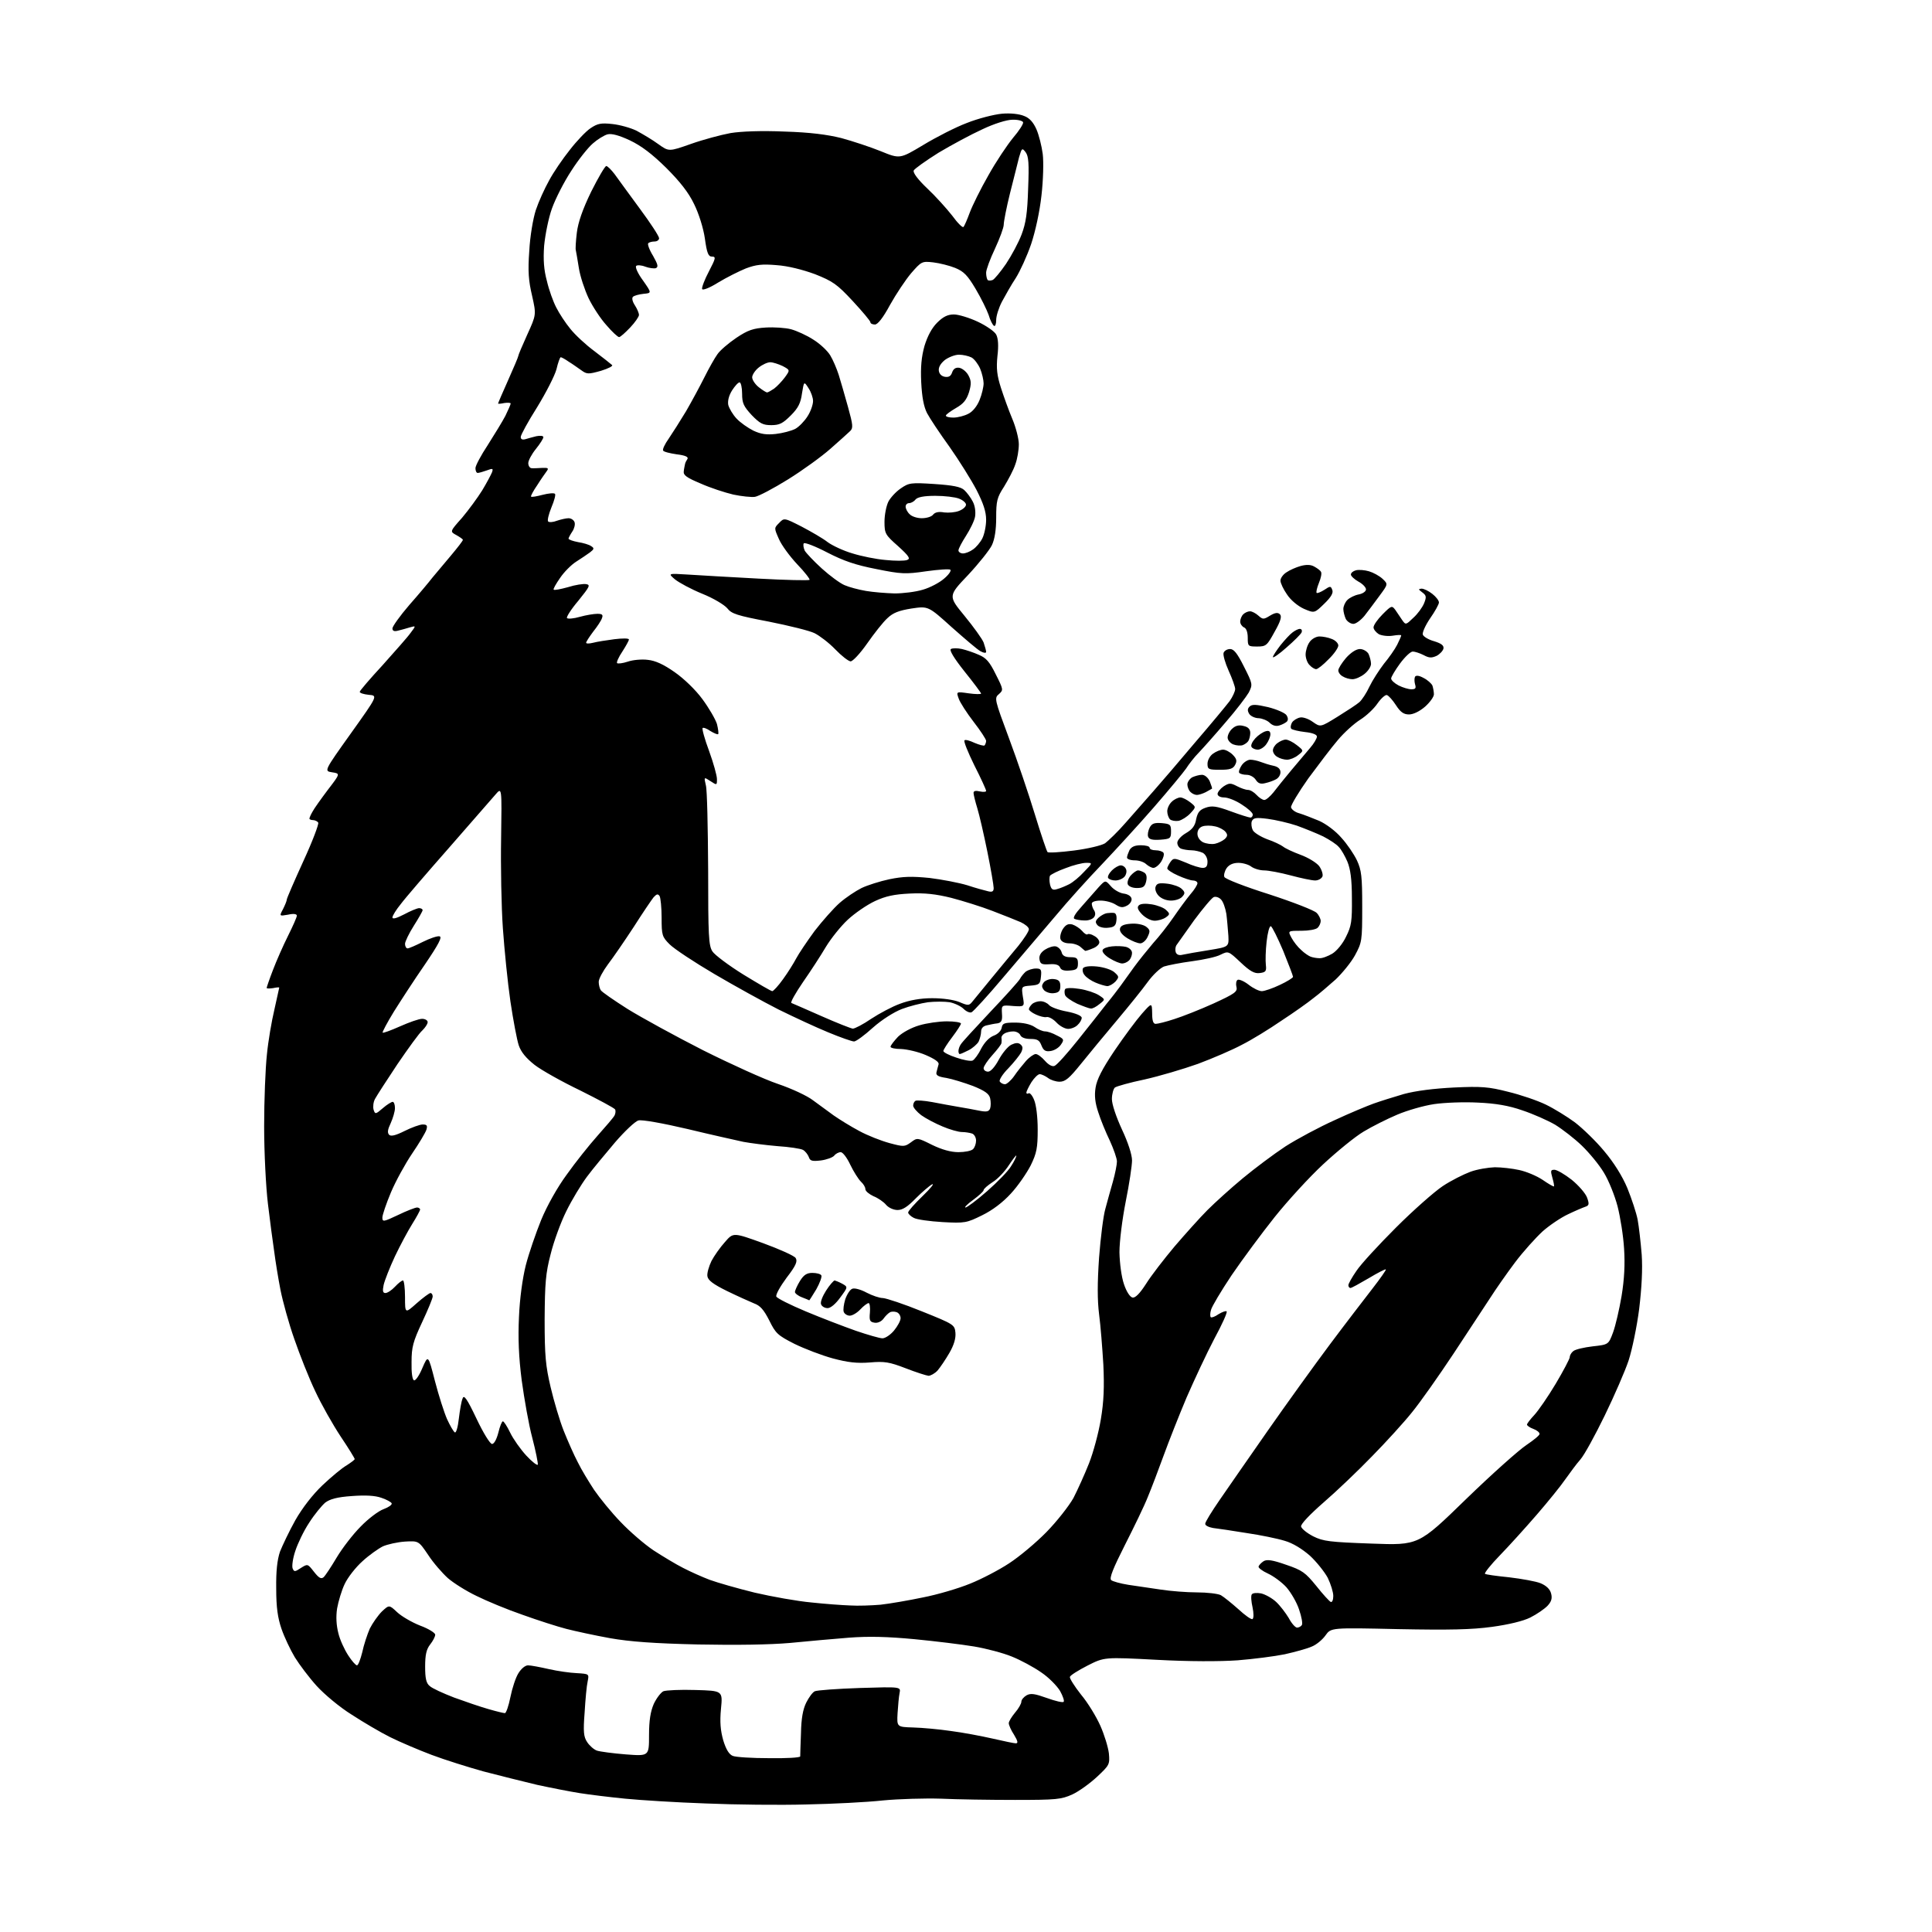 <?xml version="1.0" encoding="UTF-8" standalone="no"?>
<svg 
  version="1.1" 
  xmlns="http://www.w3.org/2000/svg" 
  xmlns:xlink="http://www.w3.org/1999/xlink" 
  xmlns:svg="http://www.w3.org/2000/svg"
  xmlns:rdf="http://www.w3.org/1999/02/22-rdf-syntax-ns#"
  xmlns:cc="http://creativecommons.org/ns#"
  xmlns:dc="http://purl.org/dc/elements/1.1/"
  viewBox="0 0 768 768"
  width="768"
  height="768"
>
<style>svg {background-color: white; }</style>"
<path stroke="none" fill="black" fill-rule="evenodd" d="M320.5,717.3C310.1,717.6 292.1,717.4 280.5,716.9C268.9,716.5 254.6,715.6 248.5,715.0C242.4,714.4 234.3,713.4 230.5,712.8C226.7,712.2 219.0,710.7 213.5,709.5C208.0,708.2 198.5,705.8 192.3,704.2C186.2,702.5 176.9,699.6 171.6,697.6C166.3,695.6 158.8,692.4 155.0,690.5C151.2,688.6 144.4,684.6 139.8,681.6C135.1,678.7 128.9,673.5 125.9,670.2C122.9,666.9 119.0,661.7 117.2,658.8C115.4,655.8 113.0,650.7 111.9,647.5C110.4,643.1 109.8,639.0 109.8,631.5C109.7,624.5 110.2,620.1 111.3,616.8C112.3,614.3 115.0,608.6 117.4,604.3C120.2,599.4 124.3,594.1 128.2,590.4C131.7,587.1 136.0,583.5 137.8,582.5C139.5,581.4 141.0,580.3 141.0,580.0C141.0,579.7 138.5,575.6 135.4,571.0C132.3,566.3 127.7,558.2 125.3,553.0C122.8,547.8 119.1,538.4 117.0,532.3C114.8,526.1 112.4,517.3 111.5,512.8C110.6,508.2 109.5,501.4 109.0,497.5C108.4,493.6 107.3,485.1 106.5,478.5C105.7,471.8 105.0,458.2 105.0,447.7C105.0,437.4 105.5,424.6 106.1,419.2C106.6,413.9 108.0,405.8 109.1,401.2C110.1,396.6 111.0,392.7 111.0,392.6C111.0,392.4 109.9,392.5 108.5,392.8C107.1,393.0 106.0,393.0 106.0,392.7C106.0,392.5 107.1,389.2 108.5,385.6C109.9,381.9 112.6,375.8 114.5,372.0C116.4,368.2 118.0,364.6 118.0,364.0C118.0,363.3 116.7,363.1 114.5,363.6C111.0,364.2 111.0,364.2 112.5,361.4C113.3,359.8 114.0,358.1 114.0,357.6C114.0,357.1 117.0,350.2 120.6,342.3C124.2,334.5 126.8,327.6 126.5,327.0C126.2,326.5 125.2,326.0 124.4,326.0C123.6,326.0 123.0,325.7 123.0,325.4C123.0,325.1 123.5,323.9 124.2,322.7C124.8,321.5 127.6,317.6 130.3,314.0C135.3,307.5 135.3,307.5 132.0,307.0C128.8,306.5 128.8,306.5 139.5,291.5C150.2,276.5 150.2,276.5 146.6,276.2C144.6,276.0 143.0,275.5 143.0,275.0C143.0,274.6 147.1,269.8 152.1,264.4C157.0,258.9 162.1,253.2 163.2,251.6C165.4,248.7 165.4,248.7 162.9,249.4C161.6,249.8 159.5,250.4 158.2,250.7C156.7,251.1 156.0,250.8 156.0,249.8C156.0,249.0 159.0,244.8 162.7,240.5C166.5,236.2 170.6,231.3 171.9,229.6C173.3,227.9 176.6,224.0 179.2,220.9C181.8,217.8 184.0,215.0 184.0,214.6C184.0,214.3 182.8,213.5 181.4,212.7C178.8,211.3 178.8,211.3 183.7,205.8C186.3,202.7 189.9,197.8 191.7,194.9C193.5,191.9 195.2,188.7 195.6,187.7C196.1,186.2 195.9,186.1 193.5,187.0C192.1,187.5 190.4,188.0 189.9,188.0C189.4,188.0 189.0,187.2 189.0,186.1C189.0,185.1 191.2,181.0 193.9,176.9C196.5,172.8 199.7,167.6 200.9,165.3C202.0,163.0 203.0,160.8 203.0,160.4C203.0,160.1 201.9,160.0 200.5,160.2C199.1,160.5 198.0,160.6 198.0,160.4C198.0,160.2 199.8,156.0 202.0,151.1C204.2,146.2 206.0,141.9 206.0,141.6C206.0,141.2 207.6,137.4 209.6,133.0C213.2,125.1 213.2,125.1 211.5,117.5C210.1,111.6 209.8,107.8 210.4,99.7C210.7,93.9 211.9,86.9 213.0,83.5C214.1,80.2 216.5,74.9 218.3,71.7C220.0,68.5 223.7,63.1 226.5,59.6C229.2,56.1 232.9,52.2 234.7,51.0C237.5,49.1 238.9,48.8 243.4,49.3C246.3,49.6 250.7,50.8 253.1,52.0C255.5,53.3 259.4,55.6 261.7,57.3C265.9,60.3 265.9,60.3 274.7,57.2C279.5,55.5 286.6,53.6 290.4,52.9C294.7,52.2 302.8,51.9 311.9,52.3C322.0,52.6 328.9,53.5 334.5,54.9C338.9,56.1 345.9,58.4 350.1,60.1C357.7,63.2 357.7,63.2 366.9,57.7C372.0,54.6 379.8,50.6 384.3,48.9C388.8,47.1 395.1,45.5 398.3,45.2C401.7,44.9 405.2,45.3 407.1,46.1C409.3,46.9 410.8,48.7 412.0,51.4C413.0,53.7 414.1,58.1 414.5,61.2C414.9,64.3 414.7,71.7 414.0,77.7C413.3,84.1 411.6,91.9 409.9,97.0C408.3,101.7 405.5,107.8 403.8,110.5C402.0,113.2 399.6,117.5 398.3,119.9C397.0,122.4 396.0,125.6 396.0,127.2C396.0,128.8 395.6,129.9 395.1,129.5C394.6,129.2 393.6,127.3 393.0,125.2C392.3,123.2 390.0,118.5 387.8,114.8C384.6,109.4 383.1,107.9 379.7,106.5C377.5,105.6 373.5,104.6 371.0,104.3C366.5,103.8 366.3,103.9 362.2,108.6C360.0,111.2 356.2,116.9 353.8,121.2C351.0,126.4 348.9,129.0 347.8,129.0C346.8,129.0 346.0,128.6 346.0,128.1C346.0,127.6 342.8,123.8 339.0,119.7C332.7,112.9 331.0,111.8 324.0,109.0C319.1,107.2 313.2,105.7 308.7,105.4C302.9,104.9 300.5,105.2 296.5,106.7C293.8,107.8 288.8,110.3 285.5,112.3C282.0,114.5 279.3,115.5 279.1,114.9C278.9,114.3 280.1,111.1 281.8,107.9C284.5,102.7 284.7,102.0 283.0,102.0C281.6,102.0 281.0,100.7 280.2,94.8C279.6,90.7 277.8,84.9 275.9,81.1C273.7,76.5 270.3,72.2 264.8,66.7C259.2,61.2 255.0,58.0 250.4,55.8C246.1,53.8 243.2,53.0 241.5,53.4C240.1,53.8 237.5,55.4 235.7,57.0C233.8,58.6 229.9,63.5 227.1,67.9C224.2,72.3 220.8,79.0 219.4,82.9C218.0,86.8 216.7,93.5 216.3,97.7C215.9,103.3 216.2,107.3 217.4,111.7C218.2,115.2 219.9,119.9 221.1,122.2C222.3,124.6 224.8,128.4 226.7,130.7C228.6,133.1 232.9,137.1 236.3,139.6C239.7,142.2 242.9,144.7 243.3,145.1C243.8,145.5 241.8,146.5 238.9,147.4C233.9,148.8 233.3,148.8 231.1,147.2C229.8,146.3 227.6,144.7 226.1,143.8C224.7,142.8 223.2,142.0 222.9,142.0C222.6,142.0 221.8,144.2 221.2,146.8C220.5,149.4 217.0,156.2 213.5,161.9C209.9,167.6 207.0,172.9 207.0,173.7C207.0,174.6 207.6,174.9 208.8,174.6C209.7,174.3 211.7,173.8 213.2,173.4C214.8,173.1 216.0,173.2 216.0,173.8C216.0,174.3 214.7,176.4 213.0,178.5C211.3,180.6 210.0,183.1 210.0,184.1C210.0,185.2 210.6,186.0 211.2,186.1C211.9,186.2 213.8,186.1 215.5,186.0C217.8,185.9 218.2,186.1 217.4,187.2C216.9,187.9 215.1,190.4 213.6,192.8C212.0,195.1 210.9,197.2 211.1,197.4C211.3,197.7 213.4,197.3 215.7,196.7C218.0,196.1 220.2,195.9 220.6,196.3C221.0,196.6 220.3,199.1 219.2,201.7C218.1,204.4 217.5,206.9 217.9,207.3C218.3,207.7 219.9,207.6 221.4,207.0C222.9,206.5 225.0,206.0 226.0,206.0C227.0,206.0 228.1,206.7 228.4,207.6C228.7,208.5 228.3,210.1 227.5,211.3C226.7,212.5 226.0,213.8 226.0,214.1C226.0,214.5 227.7,215.1 229.8,215.5C231.8,215.8 234.2,216.5 235.0,217.1C236.3,217.9 236.2,218.3 234.5,219.6C233.4,220.4 230.9,222.1 229.0,223.3C227.1,224.5 224.2,227.4 222.6,229.8C221.0,232.1 219.8,234.2 220.1,234.4C220.4,234.7 222.9,234.2 225.8,233.4C228.6,232.5 231.9,232.0 233.0,232.2C234.8,232.5 234.4,233.2 229.9,238.8C227.0,242.2 225.0,245.4 225.4,245.7C225.8,246.1 228.1,245.9 230.5,245.2C233.0,244.5 236.1,244.0 237.5,244.0C239.4,244.0 239.8,244.4 239.3,245.7C239.0,246.7 237.4,249.1 235.8,251.1C234.3,253.1 233.0,255.1 233.0,255.5C233.0,255.9 234.2,255.9 235.8,255.5C237.3,255.1 241.1,254.5 244.2,254.1C247.4,253.7 250.0,253.7 250.0,254.2C250.0,254.7 248.8,256.8 247.4,259.0C245.9,261.2 245.0,263.3 245.3,263.6C245.6,263.9 247.5,263.7 249.6,263.0C251.6,262.3 255.2,262.0 257.5,262.3C260.5,262.6 263.8,264.1 268.2,267.2C271.8,269.7 276.5,274.2 279.2,277.9C281.8,281.4 284.4,285.9 285.0,287.8C285.5,289.8 285.7,291.6 285.5,291.8C285.3,292.1 283.9,291.5 282.4,290.6C281.0,289.6 279.6,289.1 279.3,289.4C279.0,289.7 280.1,293.8 281.9,298.6C283.6,303.3 285.0,308.3 285.0,309.7C285.0,312.2 285.0,312.2 282.4,310.5C279.8,308.8 279.8,308.8 280.6,312.2C281.1,314.0 281.4,329.0 281.5,345.5C281.5,372.1 281.7,375.9 283.2,378.2C284.1,379.6 289.7,383.8 295.5,387.4C301.4,391.0 306.5,394.0 307.0,394.0C307.4,394.0 309.4,391.9 311.3,389.2C313.2,386.6 315.5,382.9 316.5,381.0C317.5,379.1 320.8,374.2 323.8,370.1C326.9,366.1 331.4,361.0 333.8,358.9C336.2,356.8 340.1,354.2 342.5,353.0C344.8,351.9 349.8,350.3 353.6,349.5C359.0,348.4 362.4,348.3 369.5,349.0C374.4,349.6 381.2,350.9 384.5,351.9C387.8,353.0 391.5,354.0 392.8,354.3C394.4,354.7 395.0,354.4 395.0,353.0C395.0,352.0 393.9,345.5 392.5,338.6C391.1,331.7 389.3,323.9 388.5,321.3C387.7,318.7 387.0,315.9 387.0,315.2C387.0,314.4 387.8,314.2 389.5,314.6C390.9,314.9 392.0,314.8 392.0,314.4C392.0,313.9 389.9,309.3 387.3,304.2C384.8,299.1 383.0,294.7 383.4,294.3C383.7,293.9 385.5,294.4 387.4,295.3C389.3,296.1 391.1,296.6 391.4,296.3C391.7,295.9 392.0,295.1 392.0,294.5C392.0,293.9 389.8,290.5 387.0,286.9C384.3,283.4 381.6,279.2 381.1,277.7C380.1,274.9 380.1,274.9 385.0,275.6C387.8,276.0 390.0,276.0 390.0,275.7C390.0,275.4 387.1,271.5 383.4,266.9C379.1,261.5 377.3,258.4 378.0,258.0C378.7,257.6 380.6,257.6 382.4,258.0C384.1,258.4 387.1,259.4 389.1,260.3C392.0,261.5 393.4,263.1 395.8,268.0C398.9,274.1 398.9,274.3 397.1,275.9C395.2,277.5 395.3,277.9 401.1,293.5C404.4,302.3 409.0,315.9 411.4,323.8C413.8,331.7 416.1,338.4 416.4,338.7C416.7,339.1 421.4,338.8 426.9,338.1C432.4,337.4 437.9,336.1 439.3,335.2C440.6,334.2 444.4,330.6 447.5,327.0C450.7,323.4 455.6,317.8 458.5,314.5C461.4,311.2 468.9,302.5 475.1,295.1C481.4,287.8 487.5,280.4 488.8,278.7C490.0,277.0 491.0,274.8 491.0,273.9C491.0,273.0 489.8,269.7 488.4,266.6C487.0,263.5 486.1,260.3 486.4,259.5C486.7,258.7 487.8,258.0 489.0,258.0C490.5,258.0 491.9,259.8 494.5,265.0C498.0,271.9 498.0,272.1 496.4,275.3C495.4,277.0 491.4,282.3 487.3,287.0C483.3,291.7 478.5,297.1 476.7,299.0C474.8,300.9 472.5,303.9 471.5,305.5C470.4,307.1 464.6,314.1 458.6,321.0C452.6,327.9 443.3,338.0 438.1,343.5C432.8,349.0 424.4,358.3 419.5,364.2C414.6,370.0 405.3,380.9 399.0,388.3C392.7,395.8 386.9,402.1 386.2,402.4C385.5,402.7 384.1,402.1 383.0,401.0C382.0,400.0 379.5,398.8 377.5,398.4C375.5,398.1 371.6,398.1 368.9,398.4C366.1,398.8 361.4,400.0 358.5,401.1C355.4,402.3 350.6,405.3 347.0,408.5C343.7,411.5 340.3,414.0 339.5,414.0C338.7,414.0 334.1,412.4 329.3,410.4C324.4,408.4 315.6,404.3 309.5,401.3C303.4,398.2 292.0,391.9 284.0,387.2C276.0,382.5 268.0,377.2 266.2,375.4C263.2,372.4 263.0,371.8 263.0,364.8C263.0,360.8 262.6,356.9 262.2,356.2C261.5,355.2 261.0,355.4 259.8,356.7C259.0,357.7 255.4,363.0 251.9,368.5C248.3,374.0 243.7,380.7 241.7,383.3C239.7,386.0 238.0,389.1 238.0,390.3C238.0,391.5 238.4,393.0 238.8,393.6C239.2,394.3 244.0,397.6 249.5,401.1C255.0,404.5 268.5,411.9 279.5,417.5C290.5,423.0 303.9,429.1 309.3,430.9C314.6,432.7 320.9,435.6 323.2,437.4C325.5,439.1 329.2,441.8 331.4,443.4C333.7,445.0 338.2,447.8 341.6,449.6C344.9,451.4 350.3,453.5 353.6,454.4C359.2,455.9 359.6,455.9 362.1,454.1C364.6,452.2 364.7,452.2 370.5,455.1C374.4,457.0 378.0,458.0 381.0,458.0C383.5,458.0 386.1,457.5 386.8,456.8C387.5,456.1 388.0,454.6 388.0,453.4C388.0,452.2 387.3,450.9 386.4,450.6C385.5,450.3 383.7,450.0 382.4,450.0C381.0,450.0 377.5,449.0 374.7,447.8C371.8,446.6 368.0,444.6 366.2,443.3C364.5,442.0 363.0,440.3 363.0,439.5C363.0,438.7 363.4,437.9 363.9,437.6C364.3,437.3 367.4,437.5 370.6,438.1C373.8,438.7 378.5,439.6 381.0,440.0C383.5,440.4 387.2,441.1 389.2,441.5C392.2,442.1 393.1,441.9 393.6,440.6C393.9,439.7 393.9,437.9 393.6,436.6C393.2,434.8 391.5,433.6 386.8,431.7C383.3,430.4 378.5,428.9 376.2,428.5C372.8,428.0 371.9,427.4 372.3,426.1C372.5,425.2 372.9,423.9 373.1,423.1C373.4,422.2 371.5,420.9 368.0,419.4C365.0,418.1 360.6,417.1 358.2,417.0C355.9,417.0 354.0,416.6 354.0,416.1C354.0,415.6 355.4,413.8 357.0,412.1C358.8,410.4 362.3,408.5 365.4,407.6C368.4,406.7 373.3,406.0 376.4,406.0C379.5,406.0 382.0,406.4 382.0,406.9C382.0,407.3 380.4,409.8 378.5,412.3C376.6,414.8 375.0,417.3 375.0,417.8C375.0,418.3 377.3,419.5 380.1,420.4C382.9,421.4 385.8,421.9 386.6,421.6C387.3,421.3 388.9,419.2 390.0,416.9C391.4,414.3 393.2,412.4 395.0,411.7C396.7,411.1 398.0,409.7 398.2,408.5C398.5,406.8 399.2,406.5 403.5,406.5C406.6,406.5 409.5,407.1 411.2,408.2C412.6,409.2 414.5,410.0 415.5,410.0C416.4,410.0 418.5,410.7 420.1,411.6C423.0,413.0 423.1,413.3 421.7,415.3C420.9,416.5 419.1,417.6 417.6,417.8C415.6,418.1 414.8,417.6 414.0,415.6C413.2,413.5 412.4,413.0 409.6,413.0C407.5,413.0 406.0,412.4 405.6,411.5C405.3,410.7 404.0,410.0 402.8,410.0C401.5,410.0 399.9,410.4 399.2,410.9C398.5,411.3 398.0,412.1 398.1,412.6C398.2,413.1 398.2,414.0 398.1,414.6C398.1,415.1 396.4,417.3 394.5,419.4C392.6,421.5 391.0,423.9 391.0,424.6C391.0,425.4 391.8,426.0 392.8,426.0C393.8,426.0 395.5,424.1 397.0,421.3C398.4,418.7 400.6,416.0 402.0,415.3C403.7,414.5 404.8,414.4 405.7,415.2C406.6,416.0 406.7,416.7 405.9,418.4C405.3,419.5 403.0,422.4 400.8,424.7C398.6,426.9 397.1,429.3 397.4,429.9C397.8,430.5 398.7,431.0 399.5,431.0C400.2,431.0 401.9,429.5 403.1,427.8C404.3,426.0 406.5,423.3 407.8,421.8C409.2,420.2 411.0,419.0 411.7,419.0C412.5,419.0 414.1,420.2 415.4,421.7C416.8,423.3 418.3,424.1 419.2,423.7C420.1,423.4 424.3,418.7 428.6,413.3C432.9,407.9 438.0,401.5 439.9,399.0C441.9,396.6 444.4,393.3 445.5,391.8C446.6,390.3 449.0,386.9 450.9,384.3C452.8,381.7 456.2,377.5 458.4,374.9C460.7,372.4 464.3,367.8 466.5,364.6C468.7,361.4 471.7,357.3 473.2,355.5C474.8,353.7 476.0,351.7 476.0,351.1C476.0,350.5 475.2,350.0 474.2,350.0C473.3,350.0 470.6,349.1 468.2,348.0C465.9,347.0 464.0,345.7 464.0,345.2C464.0,344.8 464.6,343.6 465.3,342.6C466.5,341.0 466.8,341.0 471.4,342.9C474.0,344.1 477.0,345.0 478.1,345.0C479.5,345.0 480.0,344.3 480.0,342.5C480.0,341.1 479.2,339.6 478.1,339.0C477.0,338.5 475.0,338.0 473.6,338.0C472.3,338.0 470.5,337.7 469.6,337.4C468.7,337.1 468.0,336.0 468.0,335.0C468.0,334.0 469.5,332.3 471.4,331.2C474.0,329.7 475.1,328.2 475.5,325.6C476.1,322.9 476.9,321.9 479.2,321.1C481.7,320.2 483.5,320.4 489.2,322.5C493.0,323.9 496.5,325.0 497.1,325.0C497.6,325.0 498.0,324.4 498.0,323.8C498.0,323.1 496.0,321.3 493.6,319.8C491.2,318.2 488.1,317.0 486.6,317.0C485.1,317.0 484.0,316.4 484.0,315.6C484.0,314.9 485.1,313.5 486.4,312.6C488.6,311.2 489.2,311.2 491.7,312.5C493.2,313.3 495.2,314.0 496.1,314.0C497.0,314.0 498.5,314.9 499.5,316.0C500.5,317.1 501.9,318.0 502.6,318.0C503.3,318.0 504.9,316.6 506.2,315.0C507.5,313.3 510.7,309.3 513.3,306.2C515.9,303.1 519.3,299.1 520.8,297.3C522.3,295.6 523.5,293.5 523.5,292.8C523.5,292.0 521.7,291.3 518.8,291.0C516.2,290.7 513.7,290.1 513.3,289.7C512.9,289.2 513.1,288.1 513.6,287.2C514.2,286.3 515.7,285.4 516.9,285.2C518.0,285.0 520.3,285.8 521.9,287.0C524.9,289.1 524.9,289.1 531.7,284.9C535.4,282.6 539.4,280.0 540.4,279.1C541.4,278.2 543.2,275.5 544.4,272.9C545.6,270.4 548.2,266.4 550.1,263.9C552.1,261.5 554.5,258.1 555.4,256.3C556.3,254.5 557.0,252.9 557.0,252.6C557.0,252.3 555.5,252.4 553.6,252.7C551.8,253.0 549.3,252.7 548.1,252.1C547.0,251.4 546.0,250.2 546.0,249.4C546.0,248.5 547.6,246.2 549.6,244.2C553.1,240.7 553.3,240.6 554.7,242.5C555.4,243.6 556.7,245.4 557.4,246.5C558.8,248.5 558.9,248.4 561.8,245.6C563.5,244.1 565.4,241.5 566.1,239.8C567.1,237.3 567.0,236.7 565.4,235.5C563.8,234.3 563.7,234.1 565.1,234.0C566.0,234.0 567.9,234.9 569.4,236.1C570.8,237.2 572.0,238.7 572.0,239.5C572.0,240.2 570.4,243.1 568.5,245.8C566.6,248.6 565.3,251.5 565.6,252.3C565.9,253.1 567.9,254.3 570.1,254.9C573.0,255.8 574.0,256.6 573.8,257.8C573.6,258.7 572.4,260.0 571.1,260.7C569.1,261.6 568.1,261.6 565.9,260.4C564.3,259.6 562.4,259.0 561.6,259.0C560.7,259.0 558.5,261.1 556.5,263.8C554.6,266.4 553.0,269.1 553.0,269.7C553.0,270.4 554.3,271.6 556.0,272.5C557.6,273.3 559.9,274.0 561.0,274.0C562.7,274.0 563.0,273.6 562.5,272.0C562.2,270.9 562.2,269.6 562.5,269.0C562.9,268.4 564.1,268.5 565.9,269.5C567.5,270.3 569.0,271.7 569.4,272.5C569.7,273.4 570.0,275.0 570.0,276.0C570.0,277.0 568.4,279.2 566.5,280.9C564.3,282.8 561.8,284.0 560.1,284.0C558.0,284.0 556.7,283.1 554.9,280.3C553.6,278.3 552.0,276.5 551.3,276.3C550.7,276.1 549.0,277.6 547.6,279.6C546.2,281.7 543.1,284.6 540.7,286.1C538.3,287.6 534.3,291.2 531.8,294.2C529.3,297.1 524.1,304.0 520.1,309.4C516.2,314.9 513.1,320.1 513.2,320.9C513.4,321.8 514.9,322.9 516.5,323.3C518.2,323.8 521.7,325.2 524.4,326.3C527.1,327.5 531.0,330.4 533.2,333.0C535.5,335.5 538.2,339.5 539.4,342.0C541.2,345.9 541.5,348.3 541.5,360.5C541.5,374.1 541.4,374.6 538.6,379.8C537.0,382.7 533.5,386.9 531.0,389.3C528.4,391.6 524.5,395.0 522.2,396.7C520.0,398.5 514.2,402.6 509.3,405.8C504.5,409.1 497.5,413.4 493.7,415.3C490.0,417.3 482.1,420.7 476.2,422.9C470.3,425.0 460.8,427.8 455.0,429.1C449.2,430.3 443.9,431.8 443.2,432.3C442.6,432.8 442.0,434.9 442.0,436.9C442.0,439.0 443.7,444.0 446.0,449.0C448.4,454.1 450.0,459.0 450.0,461.3C450.0,463.3 448.9,470.7 447.5,477.6C446.1,484.7 445.0,493.5 445.0,497.8C445.1,502.3 445.8,507.6 446.8,510.5C447.8,513.5 449.2,515.6 450.2,515.8C451.3,516.0 453.1,514.2 455.6,510.3C457.6,507.1 462.7,500.5 466.9,495.5C471.1,490.6 477.0,484.0 480.0,481.0C483.0,478.0 489.3,472.3 494.0,468.4C498.7,464.5 506.3,458.8 511.0,455.7C515.7,452.7 524.5,448.0 530.5,445.3C536.5,442.5 543.5,439.6 546.0,438.7C548.5,437.8 553.9,436.1 558.0,434.9C562.8,433.6 570.0,432.7 578.0,432.3C588.8,431.8 591.7,432.0 599.5,434.0C604.5,435.2 611.2,437.5 614.5,439.1C617.8,440.7 623.0,443.9 626.1,446.2C629.2,448.6 634.5,453.7 637.7,457.6C641.5,462.1 644.9,467.5 646.9,472.3C648.6,476.5 650.5,482.2 651.0,484.9C651.5,487.6 652.2,493.8 652.6,498.7C653.0,504.5 652.6,511.9 651.6,520.3C650.7,527.3 648.8,536.5 647.4,540.8C646.0,545.0 641.7,554.9 637.9,562.7C634.1,570.5 629.8,578.4 628.2,580.2C626.6,582.0 624.0,585.6 622.2,588.1C620.5,590.6 615.4,596.9 610.9,602.1C606.4,607.3 599.8,614.6 596.2,618.3C592.6,622.0 590.0,625.3 590.3,625.6C590.5,625.9 594.9,626.5 599.9,627.0C604.9,627.6 610.6,628.6 612.5,629.4C614.8,630.4 616.2,631.8 616.6,633.5C617.1,635.4 616.7,636.7 615.1,638.4C613.9,639.6 610.9,641.7 608.3,643.0C605.5,644.4 599.7,645.8 593.1,646.7C585.0,647.8 576.3,648.0 555.8,647.6C529.1,647.0 529.1,647.0 526.9,650.1C525.7,651.8 523.2,653.9 521.3,654.6C519.5,655.4 514.7,656.7 510.7,657.6C506.8,658.4 498.3,659.5 492.0,660.0C484.9,660.5 472.6,660.5 459.8,659.8C439.0,658.7 439.0,658.7 432.3,662.1C428.6,664.0 425.4,666.0 425.3,666.6C425.1,667.1 427.1,670.3 429.7,673.6C432.4,676.8 435.8,682.4 437.4,686.0C439.0,689.6 440.5,694.5 440.8,697.0C441.2,701.4 441.0,701.7 436.1,706.3C433.3,708.9 428.9,712.1 426.3,713.3C421.9,715.3 419.9,715.5 403.5,715.5C393.6,715.5 380.3,715.3 374.0,715.0C367.7,714.8 357.3,715.1 351.0,715.7C344.7,716.4 330.9,717.1 320.5,717.3zM305.8,698.9C312.5,699.0 318.0,698.7 318.1,698.2C318.1,697.8 318.2,693.7 318.4,689.0C318.5,683.1 319.2,679.4 320.5,676.8C321.5,674.8 323.0,672.7 323.9,672.3C324.8,671.9 332.8,671.3 341.8,671.0C358.1,670.5 358.1,670.5 357.6,673.0C357.3,674.4 357.0,678.0 356.8,681.0C356.5,686.5 356.5,686.5 363.0,686.7C366.6,686.8 373.3,687.4 378.0,688.1C382.7,688.7 390.1,690.1 394.5,691.1C398.9,692.1 403.1,693.0 403.8,693.0C404.8,693.0 404.6,692.1 403.1,689.6C401.9,687.8 401.0,685.7 401.0,685.0C401.0,684.3 402.1,682.5 403.5,680.8C404.9,679.2 406.0,677.2 406.0,676.5C406.0,675.7 406.9,674.6 408.1,673.9C409.8,673.0 411.4,673.3 416.2,675.0C419.5,676.2 422.5,676.9 422.8,676.5C423.2,676.2 422.5,674.2 421.4,672.2C420.2,670.2 416.9,666.8 413.9,664.8C410.9,662.7 405.7,659.9 402.2,658.5C398.8,657.1 392.0,655.3 387.2,654.5C382.4,653.7 371.8,652.4 363.5,651.6C352.9,650.6 345.3,650.4 337.5,651.0C331.4,651.5 320.9,652.4 314.0,653.1C306.0,653.8 292.8,654.0 277.5,653.7C260.2,653.3 250.4,652.6 242.5,651.2C236.4,650.1 228.6,648.4 225.1,647.5C221.6,646.6 213.8,644.1 207.7,641.9C201.6,639.8 193.4,636.4 189.4,634.4C185.4,632.5 180.3,629.3 178.0,627.3C175.8,625.3 172.2,621.2 170.2,618.1C166.4,612.5 166.4,612.5 161.0,612.8C158.0,613.0 154.0,613.9 152.2,614.7C150.4,615.6 146.7,618.2 144.1,620.6C141.4,623.0 138.2,627.1 137.0,629.7C135.8,632.2 134.5,636.6 134.0,639.4C133.5,642.7 133.7,646.1 134.5,649.2C135.1,651.8 136.9,655.7 138.4,658.0C139.8,660.2 141.4,662.0 141.9,662.0C142.4,662.0 143.3,659.6 144.0,656.8C144.6,653.9 146.0,649.7 147.0,647.4C148.1,645.2 150.3,642.1 151.8,640.6C154.7,637.9 154.7,637.9 157.9,640.9C159.6,642.5 163.7,644.9 167.0,646.2C170.3,647.4 173.0,649.1 173.0,649.8C173.0,650.6 172.1,652.3 171.0,653.7C169.5,655.6 169.0,657.8 169.0,662.5C169.0,667.1 169.4,669.1 170.8,670.2C171.7,671.1 176.1,673.1 180.5,674.8C184.9,676.4 191.0,678.5 194.2,679.4C197.3,680.3 200.2,681.0 200.7,681.0C201.2,681.0 202.2,678.1 202.9,674.6C203.6,671.1 205.0,666.8 206.1,665.1C207.2,663.3 208.8,662.0 209.9,662.0C211.0,662.0 214.7,662.7 218.2,663.5C221.7,664.3 226.7,665.0 229.3,665.1C234.2,665.4 234.2,665.4 233.6,668.4C233.2,670.1 232.7,675.6 232.4,680.7C231.8,688.4 232.0,690.4 233.4,692.5C234.3,693.9 236.1,695.5 237.3,695.9C238.5,696.3 243.7,697.0 248.8,697.4C258.0,698.1 258.0,698.1 258.0,689.8C258.0,683.8 258.6,680.3 259.9,677.3C261.0,675.0 262.7,672.8 263.7,672.3C264.7,671.9 270.4,671.6 276.4,671.8C287.3,672.1 287.3,672.1 286.6,679.3C286.1,684.5 286.4,687.9 287.5,691.8C288.6,695.4 289.8,697.4 291.3,698.0C292.5,698.5 299.0,698.9 305.8,698.9zM515.6,647.0C516.3,647.0 517.2,646.5 517.5,646.0C517.9,645.4 517.4,642.7 516.4,639.8C515.5,637.0 513.2,633.1 511.4,631.0C509.6,629.0 506.2,626.5 504.0,625.5C501.8,624.5 500.1,623.2 500.3,622.7C500.5,622.1 501.4,621.2 502.3,620.6C503.6,619.8 505.8,620.1 511.2,622.0C517.7,624.2 518.9,625.1 523.3,630.5C525.9,633.8 528.5,636.6 529.0,636.8C529.6,637.0 530.0,635.9 530.0,634.4C530.0,632.9 529.0,629.7 527.8,627.2C526.5,624.8 523.3,620.8 520.7,618.4C517.6,615.7 513.9,613.4 510.7,612.5C507.8,611.6 501.0,610.2 495.5,609.4C490.0,608.5 484.0,607.6 482.2,607.4C480.5,607.1 479.0,606.4 479.1,605.7C479.1,605.0 481.7,600.8 484.8,596.3C487.9,591.8 496.5,579.4 503.9,568.8C511.3,558.2 522.4,542.8 528.6,534.5C534.8,526.2 542.5,516.2 545.6,512.2C548.7,508.2 551.1,504.8 550.9,504.6C550.7,504.4 547.6,506.0 544.1,508.1C540.5,510.2 537.3,512.0 536.8,512.0C536.4,512.0 536.0,511.5 536.0,510.9C536.0,510.3 537.4,507.8 539.2,505.2C540.9,502.6 548.0,494.9 554.9,488.0C561.8,481.1 570.2,473.7 573.5,471.5C576.8,469.3 581.8,466.8 584.5,465.8C587.2,464.8 591.6,464.1 594.2,464.0C596.8,464.0 601.2,464.5 603.9,465.1C606.7,465.7 610.8,467.4 613.2,469.0C615.5,470.6 617.6,471.8 617.7,471.6C617.9,471.5 617.6,469.9 617.1,468.2C616.3,465.4 616.4,465.0 617.9,465.0C618.9,465.0 622.0,466.8 624.8,469.0C627.5,471.2 630.3,474.4 630.9,476.1C631.8,478.6 631.7,479.2 630.2,479.7C629.3,480.0 626.2,481.3 623.3,482.7C620.5,484.0 615.9,487.1 613.2,489.5C610.5,492.0 605.5,497.5 602.2,501.9C598.9,506.3 594.5,512.6 592.4,515.9C590.2,519.2 583.7,529.2 577.8,538.1C571.9,547.0 564.5,557.5 561.3,561.4C558.2,565.3 551.0,573.2 545.5,578.8C540.0,584.5 531.3,592.8 526.2,597.2C520.6,602.1 517.0,605.9 517.2,606.8C517.4,607.7 519.5,609.4 522.0,610.7C526.0,612.7 528.5,613.0 545.2,613.6C563.9,614.3 563.9,614.3 582.7,596.0C593.0,586.0 603.9,576.3 606.8,574.4C609.6,572.5 612.0,570.6 612.0,570.0C612.0,569.4 610.9,568.5 609.5,568.0C608.1,567.5 607.0,566.7 607.0,566.3C607.0,565.9 608.3,564.2 609.9,562.5C611.4,560.9 615.3,555.3 618.4,550.1C621.5,544.9 624.0,540.1 624.0,539.5C624.0,538.8 624.6,537.7 625.4,537.1C626.2,536.4 629.7,535.6 633.1,535.2C639.4,534.5 639.4,534.5 641.2,529.7C642.2,527.0 643.7,520.5 644.6,515.2C645.7,508.5 646.0,502.6 645.6,496.4C645.3,491.3 644.1,483.8 643.0,479.5C641.9,475.3 639.5,469.3 637.6,466.2C635.7,463.0 631.7,458.2 628.8,455.4C625.9,452.6 621.1,448.9 618.2,447.1C615.3,445.4 609.4,442.8 605.2,441.4C599.8,439.5 594.5,438.6 587.5,438.3C582.0,438.0 574.2,438.3 570.1,438.9C566.0,439.5 559.4,441.4 555.4,443.1C551.4,444.8 545.4,447.8 542.1,449.8C538.7,451.8 531.5,457.7 526.0,462.8C520.5,467.9 511.9,477.3 506.7,483.8C501.6,490.2 493.9,500.6 489.6,506.9C485.4,513.2 481.7,519.4 481.4,520.7C481.0,522.0 481.0,523.3 481.3,523.6C481.6,523.9 483.0,523.4 484.4,522.4C485.9,521.5 487.3,521.0 487.6,521.3C488.0,521.6 485.8,526.5 482.7,532.2C479.7,537.9 474.8,548.4 471.7,555.5C468.7,562.6 464.6,573.0 462.6,578.5C460.6,584.0 457.8,591.4 456.3,595.0C454.9,598.6 450.7,607.2 447.1,614.3C442.6,623.2 440.9,627.3 441.7,628.1C442.2,628.6 445.4,629.5 448.6,630.0C451.8,630.5 457.6,631.3 461.5,631.9C465.4,632.5 471.8,633.0 475.8,633.0C479.8,633.0 484.1,633.5 485.3,634.1C486.5,634.8 489.6,637.3 492.3,639.7C494.9,642.1 497.4,643.9 497.9,643.6C498.4,643.2 498.4,641.3 497.9,638.9C497.4,636.7 497.2,634.4 497.6,633.8C498.0,633.2 499.6,633.1 501.3,633.4C503.0,633.8 505.7,635.3 507.3,636.8C508.9,638.3 511.1,641.2 512.3,643.2C513.4,645.3 514.9,647.0 515.6,647.0zM350.0,637.9C353.6,637.5 361.2,636.2 366.9,635.0C372.6,633.9 381.1,631.4 385.7,629.5C390.2,627.7 397.3,624.0 401.2,621.4C405.2,618.8 411.9,613.2 416.0,609.0C420.1,604.8 424.9,598.7 426.7,595.5C428.4,592.2 431.2,586.0 432.9,581.7C434.6,577.4 436.7,569.6 437.6,564.2C438.8,557.1 439.0,551.3 438.6,542.5C438.2,535.9 437.5,526.9 436.9,522.4C436.2,516.8 436.2,510.0 436.9,499.9C437.5,492.0 438.6,483.2 439.4,480.5C440.1,477.8 441.5,472.9 442.4,469.7C443.3,466.5 444.0,462.9 444.0,461.7C444.0,460.5 442.7,456.8 441.2,453.5C439.6,450.2 437.5,445.1 436.6,442.2C435.3,438.4 435.0,435.5 435.5,432.4C436.0,429.1 438.1,425.0 443.0,417.7C446.8,412.1 451.7,405.5 453.9,403.0C457.9,398.5 457.9,398.5 458.0,402.8C458.0,405.7 458.4,407.0 459.4,407.0C460.2,407.0 463.5,406.2 466.8,405.1C470.0,404.1 477.1,401.3 482.4,398.9C490.9,395.0 492.0,394.2 491.5,392.3C491.2,391.1 491.4,389.8 492.0,389.5C492.5,389.2 494.5,390.0 496.3,391.4C498.2,392.9 500.5,394.0 501.6,394.0C502.6,394.0 505.9,392.9 508.8,391.5C511.6,390.2 514.0,388.7 514.0,388.3C514.0,387.9 512.2,383.2 510.1,378.0C507.9,372.8 505.7,368.4 505.2,368.2C504.6,368.0 503.9,370.8 503.5,374.3C503.1,377.8 503.0,381.9 503.2,383.6C503.5,386.1 503.1,386.5 500.8,386.8C498.7,387.1 496.9,386.1 493.2,382.6C488.3,378.0 488.3,378.0 485.2,379.5C483.6,380.4 478.4,381.5 473.9,382.1C469.3,382.7 464.3,383.7 462.7,384.2C461.2,384.8 458.3,387.5 456.2,390.4C454.2,393.2 448.7,400.0 444.0,405.6C439.3,411.2 432.9,418.9 429.7,422.9C425.1,428.6 423.5,430.0 421.2,430.0C419.7,430.0 417.6,429.3 416.6,428.5C415.5,427.7 414.0,427.0 413.3,427.0C412.6,427.0 411.1,428.5 410.0,430.2C408.9,432.0 408.0,433.9 408.0,434.3C408.0,434.8 408.4,434.9 408.9,434.6C409.4,434.3 410.4,435.5 411.1,437.3C411.9,439.2 412.5,444.0 412.5,449.0C412.5,456.3 412.1,458.4 409.7,463.3C408.1,466.4 404.6,471.5 401.8,474.5C398.6,478.0 394.5,481.1 390.4,483.1C384.3,486.1 383.6,486.3 374.7,485.8C369.6,485.5 364.4,484.8 363.2,484.1C362.0,483.5 361.0,482.5 361.0,482.0C361.0,481.4 363.6,478.5 366.8,475.4C369.9,472.4 371.6,470.3 370.5,470.8C369.4,471.4 366.5,473.9 364.0,476.4C360.8,479.7 358.8,481.0 356.8,481.0C355.2,481.0 353.2,480.1 352.2,478.9C351.3,477.8 349.0,476.2 347.2,475.5C345.5,474.7 344.0,473.5 344.0,472.7C344.0,471.9 343.2,470.6 342.2,469.7C341.2,468.7 339.3,465.7 338.0,463.0C336.7,460.2 335.0,458.0 334.2,458.0C333.4,458.0 332.2,458.6 331.6,459.4C331.0,460.1 328.6,461.0 326.3,461.3C322.8,461.7 322.0,461.5 321.5,459.9C321.1,458.9 320.1,457.6 319.2,457.1C318.3,456.6 313.7,455.9 309.0,455.6C304.3,455.2 298.2,454.4 295.5,453.9C292.8,453.3 282.8,451.1 273.3,448.8C263.5,446.5 255.1,445.0 253.8,445.4C252.5,445.7 248.3,449.7 244.5,454.1C240.7,458.6 235.6,464.7 233.3,467.8C231.0,470.9 227.3,477.0 225.1,481.5C222.9,485.9 220.1,493.6 218.9,498.5C216.9,506.1 216.6,510.1 216.5,524.5C216.5,539.0 216.9,543.0 218.9,551.5C220.2,557.0 222.5,564.8 224.1,568.8C225.7,572.8 228.2,578.5 229.7,581.3C231.1,584.2 234.1,589.1 236.2,592.3C238.4,595.5 243.1,601.3 246.7,605.0C250.3,608.8 256.2,613.9 259.8,616.3C263.5,618.7 268.8,621.9 271.6,623.3C274.5,624.8 279.2,626.9 282.1,628.0C285.1,629.1 293.1,631.4 300.0,633.1C306.9,634.7 317.0,636.5 322.5,637.0C328.0,637.6 335.0,638.1 338.0,638.2C341.0,638.4 346.4,638.2 350.0,637.9zM128.6,627.0C129.3,626.4 131.6,622.9 133.8,619.2C136.0,615.5 140.3,609.9 143.4,606.8C146.4,603.7 150.5,600.6 152.5,599.9C154.4,599.2 155.9,598.2 155.7,597.6C155.5,597.1 153.7,596.1 151.6,595.4C149.1,594.5 145.3,594.3 139.9,594.7C134.0,595.1 131.2,595.9 129.3,597.3C127.9,598.5 125.0,602.0 122.9,605.3C120.7,608.6 118.3,613.7 117.4,616.5C116.4,619.4 116.0,622.5 116.3,623.4C116.9,624.9 117.2,624.9 119.6,623.3C122.3,621.6 122.3,621.6 124.8,624.8C126.7,627.2 127.6,627.8 128.6,627.0zM213.8,582.2C213.9,581.7 213.0,576.9 211.6,571.6C210.2,566.4 208.4,556.1 207.4,548.8C206.2,539.5 205.9,531.9 206.3,523.5C206.6,516.2 207.7,508.2 209.0,503.0C210.2,498.3 213.0,490.2 215.1,485.0C217.4,479.4 221.6,471.9 225.3,466.9C228.7,462.1 234.2,455.2 237.5,451.5C240.8,447.8 243.9,444.2 244.3,443.4C244.7,442.6 244.8,441.5 244.5,441.0C244.1,440.4 237.9,437.1 230.7,433.5C223.4,430.0 215.2,425.4 212.5,423.3C209.1,420.6 207.1,418.2 206.2,415.5C205.5,413.4 204.0,405.5 202.9,398.1C201.8,390.6 200.5,377.5 199.9,369.0C199.3,360.5 199.0,344.4 199.2,333.2C199.5,312.9 199.5,312.9 197.0,315.8C195.6,317.4 187.3,326.9 178.5,337.0C169.7,347.0 161.0,357.1 159.3,359.4C157.5,361.6 156.0,364.0 156.0,364.7C156.0,365.5 157.7,365.0 160.6,363.5C163.2,362.1 165.9,361.0 166.6,361.0C167.4,361.0 168.0,361.4 168.0,361.8C168.0,362.2 166.4,365.0 164.5,368.0C162.6,371.0 161.0,374.3 161.0,375.2C161.0,376.2 161.5,377.0 162.0,377.0C162.6,377.0 165.3,375.8 168.1,374.4C170.9,373.0 173.9,372.0 174.7,372.2C175.9,372.4 174.4,375.3 168.9,383.4C164.8,389.3 159.3,397.8 156.6,402.1C153.9,406.5 151.9,410.3 152.1,410.5C152.4,410.7 155.4,409.6 159.0,408.0C162.6,406.4 166.5,405.0 167.8,405.0C169.0,405.0 170.0,405.6 170.0,406.3C170.0,407.1 169.0,408.5 167.9,409.6C166.7,410.6 162.3,416.7 158.0,423.0C153.8,429.3 149.8,435.5 149.1,436.8C148.4,438.0 148.2,440.0 148.5,441.1C149.1,443.0 149.3,443.0 152.2,440.5C153.8,439.1 155.6,438.0 156.1,438.0C156.6,438.0 157.0,439.1 157.0,440.5C157.0,441.8 156.2,444.5 155.3,446.5C154.1,449.0 153.9,450.3 154.7,451.1C155.4,451.8 157.2,451.4 160.8,449.6C163.6,448.2 166.9,447.0 168.0,447.0C169.7,447.0 170.0,447.4 169.5,449.1C169.1,450.3 166.6,454.5 163.8,458.6C161.1,462.6 157.3,469.5 155.4,474.0C153.5,478.5 152.0,483.0 152.0,484.0C152.0,485.8 152.5,485.7 158.2,483.0C161.7,481.3 165.1,480.0 165.8,480.0C166.4,480.0 167.0,480.4 167.0,480.8C167.0,481.2 165.6,483.8 163.9,486.5C162.2,489.2 159.1,495.0 157.0,499.4C154.9,503.9 152.9,509.0 152.5,510.8C152.0,513.2 152.2,514.0 153.2,514.0C154.0,514.0 155.7,512.9 157.0,511.5C158.3,510.1 159.7,509.0 160.2,509.0C160.6,509.0 161.0,512.0 161.0,515.6C161.0,522.2 161.0,522.2 165.6,518.1C168.2,515.8 170.7,514.0 171.1,514.0C171.6,514.0 172.0,514.6 172.0,515.4C172.0,516.1 170.1,520.7 167.8,525.6C164.2,533.3 163.6,535.5 163.6,541.4C163.5,545.6 163.9,548.5 164.6,548.7C165.2,548.9 166.7,546.7 167.9,543.8C170.2,538.5 170.2,538.5 172.9,549.0C174.4,554.8 176.6,561.6 177.7,564.1C178.9,566.7 180.2,569.0 180.8,569.4C181.3,569.7 182.0,567.5 182.4,563.9C182.8,560.6 183.4,557.0 183.9,555.9C184.4,554.3 185.6,555.9 189.4,563.9C192.1,569.6 194.8,574.0 195.6,574.0C196.4,574.0 197.4,572.2 198.1,569.5C198.7,567.0 199.5,565.0 199.9,565.0C200.3,565.0 201.6,567.0 202.8,569.5C204.0,572.0 206.9,576.1 209.2,578.6C211.5,581.1 213.6,582.7 213.8,582.2zM369.1,546.9C368.2,546.8 364.1,545.5 360.0,543.9C353.5,541.4 351.6,541.1 345.8,541.6C340.7,542.0 337.1,541.6 331.1,540.0C326.7,538.8 319.9,536.2 315.8,534.2C309.1,530.8 308.3,530.0 305.8,524.9C303.6,520.6 302.2,519.0 299.7,518.1C298.0,517.4 293.1,515.2 289.0,513.2C283.5,510.5 281.4,508.9 281.2,507.3C281.0,506.1 281.8,503.4 282.8,501.3C283.9,499.2 286.3,495.8 288.2,493.7C291.5,489.9 291.5,489.9 303.4,494.2C309.9,496.6 315.8,499.2 316.3,500.1C317.1,501.4 316.4,503.1 312.7,507.9C310.2,511.3 308.3,514.6 308.6,515.4C308.9,516.1 314.1,518.7 320.3,521.3C326.5,523.9 335.4,527.3 340.2,529.0C344.9,530.6 349.7,532.0 350.8,532.0C351.9,532.0 354.0,530.6 355.4,528.9C356.8,527.2 358.0,525.0 358.0,524.0C358.0,523.0 357.3,521.9 356.4,521.6C355.5,521.3 354.3,521.3 353.7,521.7C353.0,522.1 351.9,523.2 351.2,524.2C350.4,525.3 348.9,526.0 347.7,525.8C345.8,525.5 345.5,525.0 345.8,521.8C346.0,519.7 345.7,518.0 345.3,518.0C344.8,518.0 343.3,519.1 342.0,520.5C340.7,521.9 338.8,523.0 337.8,523.0C336.8,523.0 335.7,522.3 335.4,521.5C335.1,520.7 335.4,518.5 336.0,516.5C336.7,514.5 337.9,512.6 338.8,512.3C339.6,511.9 342.2,512.6 344.4,513.8C346.7,515.0 349.6,516.0 351.0,516.0C352.4,516.1 359.4,518.4 366.5,521.3C379.2,526.4 379.5,526.6 379.8,529.8C380.0,532.0 379.2,534.7 377.4,537.8C375.9,540.4 373.8,543.5 372.7,544.8C371.6,546.0 369.9,546.9 369.1,546.9zM329.0,520.0C327.8,520.0 326.7,519.3 326.4,518.5C326.0,517.6 327.0,515.2 328.4,513.0C329.8,510.8 331.4,509.0 331.8,509.0C332.2,509.1 333.5,509.6 334.8,510.3C337.1,511.6 337.1,511.6 334.0,515.8C332.2,518.3 330.2,520.0 329.0,520.0zM321.7,516.9C321.6,516.8 320.3,516.3 318.8,515.7C317.2,515.1 316.0,514.1 316.0,513.6C316.0,513.0 316.9,511.0 318.0,509.2C319.5,506.8 320.7,506.0 322.9,506.0C324.6,506.0 326.2,506.4 326.5,507.0C326.8,507.5 325.9,510.0 324.5,512.5C323.0,515.0 321.7,517.0 321.7,516.9zM383.8,480.0C384.4,480.0 388.3,477.1 392.4,473.5C396.5,469.9 400.8,465.5 401.9,463.6C403.1,461.8 404.0,459.9 404.0,459.4C404.0,459.0 402.7,460.7 401.1,463.1C399.5,465.6 396.6,468.7 394.6,469.9C392.6,471.2 391.0,472.6 391.0,473.1C391.0,473.6 389.1,475.3 386.8,477.0C384.6,478.6 383.2,480.0 383.8,480.0zM381.5,419.0C381.2,419.0 381.0,418.4 381.0,417.8C381.0,417.1 381.4,415.9 381.9,415.2C382.3,414.4 387.6,408.7 393.6,402.3C399.6,396.0 404.9,390.1 405.4,389.2C405.9,388.2 407.0,386.9 407.8,386.2C408.7,385.6 410.4,385.0 411.8,385.0C413.8,385.0 414.1,385.4 413.8,388.2C413.5,391.2 413.2,391.5 409.7,391.8C406.0,392.1 406.0,392.1 406.6,396.2C407.3,400.2 407.3,400.2 402.7,399.9C398.1,399.5 398.1,399.5 398.3,403.0C398.5,405.7 398.1,406.5 396.5,406.8C395.4,406.9 393.5,407.3 392.2,407.6C390.8,407.9 390.0,408.8 390.0,410.1C390.0,411.2 389.5,413.0 389.0,414.1C388.4,415.1 386.6,416.7 385.0,417.5C383.4,418.3 381.9,419.0 381.5,419.0zM339.0,408.9C339.8,408.9 343.1,407.2 346.3,405.0C349.5,402.9 354.7,400.1 357.8,399.0C361.5,397.6 365.9,396.8 370.5,396.8C374.8,396.8 379.0,397.4 381.3,398.3C384.8,399.8 385.2,399.8 386.5,398.2C387.2,397.3 390.7,393.1 394.2,388.8C397.7,384.6 402.4,378.8 404.8,376.0C407.1,373.1 409.0,370.2 409.0,369.4C409.0,368.6 407.5,367.4 405.8,366.6C404.0,365.8 398.9,363.8 394.5,362.1C390.1,360.4 382.7,358.1 378.1,356.9C372.0,355.4 367.6,354.9 361.6,355.2C355.5,355.5 352.1,356.2 347.8,358.2C344.6,359.7 339.8,363.0 337.0,365.6C334.2,368.2 330.3,373.1 328.3,376.4C326.3,379.8 322.2,386.1 319.2,390.4C316.2,394.8 314.1,398.5 314.6,398.7C315.1,398.9 320.4,401.2 326.5,403.9C332.6,406.6 338.2,408.8 339.0,408.9zM424.6,409.0C423.4,409.0 421.3,407.9 420.0,406.5C418.7,405.1 416.9,404.1 416.0,404.3C415.2,404.5 413.3,404.0 411.8,403.3C410.2,402.6 409.0,401.6 409.0,401.2C409.0,400.7 409.5,399.9 410.2,399.2C410.9,398.5 412.4,398.0 413.6,398.0C414.8,398.0 416.3,398.7 417.0,399.5C417.6,400.3 420.8,401.5 424.1,402.1C427.7,402.8 430.0,403.8 430.0,404.6C430.0,405.3 429.3,406.6 428.4,407.4C427.6,408.3 425.8,409.0 424.6,409.0zM433.6,400.9C433.0,400.9 430.6,400.0 428.2,399.0C425.9,397.9 423.7,396.4 423.4,395.6C423.1,394.8 423.1,393.7 423.4,393.2C423.7,392.7 426.1,392.6 429.1,393.1C431.9,393.5 435.4,394.7 436.8,395.6C439.4,397.3 439.4,397.3 437.1,399.1C435.8,400.2 434.3,401.0 433.6,400.9zM418.9,394.8C417.5,395.0 415.8,394.4 415.0,393.6C414.0,392.3 414.0,391.7 415.0,390.4C415.8,389.6 417.5,389.0 418.9,389.2C420.9,389.4 421.5,390.1 421.5,392.0C421.5,393.9 420.9,394.6 418.9,394.8zM440.1,392.0C439.2,391.9 437.1,391.3 435.5,390.6C433.8,389.9 431.9,388.6 431.2,387.7C430.4,386.8 430.2,385.6 430.5,384.9C431.0,384.2 433.0,383.9 436.1,384.2C438.9,384.5 441.9,385.5 443.0,386.5C444.9,388.2 444.9,388.4 443.4,390.2C442.4,391.2 441.0,392.0 440.1,392.0zM425.2,385.8C423.0,386.0 421.8,385.6 421.4,384.6C421.0,383.6 419.7,383.1 417.2,383.3C414.1,383.5 413.5,383.2 413.2,381.3C413.0,379.9 413.7,378.6 415.4,377.5C416.8,376.6 418.7,376.0 419.7,376.2C420.6,376.4 421.7,377.4 422.0,378.5C422.3,379.9 423.4,380.5 425.5,380.5C428.0,380.5 428.5,380.9 428.5,383.0C428.5,385.1 428.0,385.6 425.2,385.8zM446.1,383.0C445.2,383.0 443.0,382.1 441.2,381.0C439.3,379.9 438.0,378.4 438.3,377.7C438.5,377.0 440.1,376.4 442.0,376.2C443.8,376.0 446.3,376.1 447.6,376.4C449.0,376.8 450.0,377.8 450.0,378.8C450.0,379.8 449.5,381.1 448.8,381.8C448.1,382.5 446.9,383.0 446.1,383.0zM524.5,380.9C525.6,381.0 527.9,380.1 529.6,379.1C531.4,378.0 533.8,375.1 535.1,372.3C537.2,368.1 537.5,366.2 537.4,357.0C537.4,349.5 536.8,345.4 535.6,342.5C534.7,340.4 533.2,337.7 532.2,336.7C531.3,335.6 528.5,333.8 526.0,332.5C523.5,331.3 518.8,329.4 515.5,328.2C512.2,327.1 507.0,325.9 503.9,325.5C499.2,324.9 498.2,325.1 497.6,326.5C497.3,327.4 497.5,329.0 498.0,330.0C498.5,331.0 501.1,332.6 503.7,333.6C506.4,334.5 509.2,335.9 510.0,336.5C510.8,337.2 514.0,338.7 517.0,339.8C520.0,340.9 523.3,342.9 524.4,344.3C525.4,345.7 526.0,347.6 525.7,348.4C525.3,349.3 524.0,350.0 522.8,350.0C521.5,350.0 517.2,349.1 513.1,348.0C509.0,346.9 504.2,346.0 502.5,346.0C500.8,346.0 498.5,345.3 497.4,344.5C496.4,343.7 494.1,343.0 492.3,343.0C490.2,343.0 488.6,343.7 487.6,345.1C486.8,346.3 486.4,347.9 486.7,348.6C487.0,349.4 495.0,352.5 504.5,355.5C514.0,358.6 522.5,361.9 523.4,362.9C524.3,363.8 525.0,365.3 525.0,366.1C525.0,366.9 524.5,368.1 523.8,368.8C523.1,369.5 520.2,370.0 517.3,370.0C511.9,370.0 511.9,370.0 513.4,372.8C514.2,374.3 515.9,376.5 517.2,377.6C518.4,378.8 520.2,380.0 521.0,380.3C521.8,380.6 523.4,380.9 524.5,380.9zM470.2,379.5C471.5,379.2 476.1,378.4 480.5,377.7C488.5,376.4 488.5,376.4 488.3,372.0C488.1,369.5 487.8,365.6 487.5,363.3C487.1,360.9 486.2,358.4 485.4,357.6C484.6,356.7 483.3,356.3 482.5,356.6C481.7,356.9 478.2,361.1 474.7,365.8C471.3,370.6 468.1,375.1 467.6,375.8C467.2,376.5 467.1,377.8 467.4,378.6C467.8,379.5 468.7,379.9 470.2,379.5zM431.5,378.0C431.3,378.0 430.5,377.3 429.6,376.5C428.8,375.7 426.8,375.0 425.2,375.0C423.4,375.0 422.0,374.4 421.6,373.4C421.2,372.5 421.7,370.6 422.5,369.3C423.7,367.5 424.7,367.1 426.3,367.5C427.5,367.9 429.2,369.0 430.1,370.0C431.0,371.1 432.0,371.7 432.3,371.4C432.6,371.1 433.8,371.3 434.9,372.0C436.1,372.6 437.0,373.7 437.0,374.6C437.0,375.4 435.8,376.5 434.4,377.0C433.0,377.6 431.7,378.0 431.5,378.0zM453.3,375.0C452.3,375.0 450.0,374.1 448.2,373.0C446.1,371.7 445.0,370.3 445.2,369.2C445.4,368.0 446.7,367.4 449.5,367.2C451.8,367.0 454.3,367.5 455.5,368.3C457.2,369.6 457.3,370.1 456.2,372.4C455.6,373.8 454.2,375.0 453.3,375.0zM440.4,368.8C438.7,369.0 436.8,368.5 436.2,367.7C435.3,366.6 435.4,366.0 436.8,364.7C437.7,363.9 439.2,363.1 440.0,363.0C440.8,362.9 442.1,362.8 442.8,362.9C443.6,363.0 444.0,364.0 443.8,365.8C443.6,368.0 442.9,368.6 440.4,368.8zM431.1,365.9C429.7,365.9 427.9,365.6 427.2,365.3C426.3,365.0 427.3,363.3 430.1,360.2C432.4,357.6 435.4,354.2 436.8,352.6C439.4,349.8 439.4,349.8 441.6,352.3C442.8,353.7 445.1,355.0 446.6,355.2C448.3,355.4 449.6,356.2 449.8,357.2C450.0,358.1 449.2,359.4 448.0,360.0C446.3,360.9 445.4,360.8 443.5,359.6C442.1,358.7 439.5,358.0 437.5,358.0C435.4,358.0 434.0,358.5 434.0,359.2C434.0,359.9 434.4,361.2 435.0,362.0C435.5,362.9 435.5,363.9 434.8,364.7C434.2,365.4 432.6,366.0 431.1,365.9zM459.0,366.0C457.5,366.0 455.4,364.9 454.0,363.5C452.3,361.7 451.9,360.7 452.7,359.9C453.4,359.2 455.4,359.1 457.9,359.5C460.2,359.9 462.8,360.9 463.6,361.8C465.1,363.2 465.1,363.5 463.4,364.7C462.4,365.4 460.4,366.0 459.0,366.0zM465.5,358.0C463.6,358.0 461.6,357.2 460.5,356.0C459.5,354.9 459.0,353.4 459.4,352.4C459.9,351.1 460.9,350.9 464.2,351.3C466.4,351.6 469.0,352.5 469.8,353.4C471.1,354.6 471.1,355.2 470.0,356.4C469.3,357.3 467.3,358.0 465.5,358.0zM420.3,353.4C421.5,353.1 423.6,352.2 425.0,351.5C426.4,350.8 429.1,348.6 430.9,346.6C434.4,343.0 434.4,343.0 431.7,343.0C430.3,343.0 426.6,343.9 423.6,345.1C420.5,346.2 417.8,347.6 417.4,348.1C417.1,348.7 417.1,350.2 417.4,351.6C417.9,353.6 418.5,354.0 420.3,353.4zM451.9,353.0C450.2,353.0 448.7,352.4 448.3,351.5C448.0,350.6 448.6,349.0 449.5,348.0C450.5,346.9 451.8,346.0 452.4,346.0C453.0,346.0 454.1,346.4 454.9,346.9C455.8,347.5 456.0,348.7 455.6,350.4C455.1,352.5 454.4,353.0 451.9,353.0zM443.4,350.0C442.2,350.0 440.9,349.6 440.5,349.0C440.2,348.5 440.8,347.2 442.0,346.0C443.1,344.9 444.7,344.0 445.5,344.0C446.4,344.0 447.3,344.7 447.6,345.5C448.0,346.3 447.7,347.7 447.0,348.5C446.3,349.3 444.7,350.0 443.4,350.0zM458.5,345.0C457.8,345.0 456.5,344.3 455.6,343.5C454.8,342.7 452.8,342.0 451.1,342.0C449.4,342.0 448.0,341.5 448.0,340.9C448.0,340.3 448.5,339.0 449.0,337.9C449.8,336.6 451.1,336.0 453.5,336.0C455.4,336.0 457.0,336.4 457.0,337.0C457.0,337.6 458.1,338.0 459.4,338.0C460.8,338.0 462.2,338.5 462.5,339.0C462.9,339.6 462.4,341.2 461.6,342.5C460.7,343.9 459.3,345.0 458.5,345.0zM483.0,335.4C484.4,335.1 486.1,334.2 486.9,333.5C488.0,332.4 488.1,331.8 487.1,330.6C486.4,329.8 484.6,328.8 483.0,328.5C481.4,328.1 479.1,328.1 478.0,328.5C476.8,328.9 476.0,330.0 476.0,331.4C476.0,332.8 476.9,334.1 478.2,334.8C479.5,335.4 481.6,335.7 483.0,335.4zM461.2,333.8C458.2,334.0 456.8,333.7 456.4,332.6C456.1,331.8 456.4,330.2 457.0,329.0C457.9,327.3 458.9,327.0 461.8,327.2C465.2,327.5 465.5,327.8 465.5,330.5C465.5,333.3 465.2,333.5 461.2,333.8zM468.5,326.3C467.2,326.5 465.6,326.2 465.1,325.7C464.5,325.1 464.0,323.6 464.0,322.5C464.0,321.3 464.8,319.6 465.8,318.7C466.8,317.7 468.4,317.0 469.2,317.0C470.1,317.0 471.8,317.9 473.1,318.9C475.5,320.8 475.5,320.8 473.2,323.3C471.9,324.7 469.8,326.0 468.5,326.3zM475.8,316.0C475.0,316.0 473.9,315.5 473.2,314.8C472.5,314.1 472.0,312.8 472.0,311.8C472.0,310.9 472.9,309.6 473.9,309.0C475.0,308.5 476.7,308.0 477.8,308.0C478.9,308.0 480.2,309.1 480.9,310.6C481.5,312.1 481.9,313.4 481.8,313.5C481.6,313.6 480.5,314.2 479.3,314.9C478.1,315.5 476.5,316.0 475.8,316.0zM503.0,311.3C501.1,311.8 500.1,311.4 499.2,310.0C498.5,308.9 496.9,308.0 495.6,308.0C494.2,308.0 492.9,307.6 492.6,307.2C492.3,306.7 492.8,305.4 493.6,304.2C494.4,303.0 496.0,302.0 497.0,302.0C498.1,302.0 499.9,302.4 501.2,302.9C502.5,303.4 504.7,304.1 506.2,304.4C508.1,304.8 509.0,305.7 509.0,307.0C509.0,308.1 508.2,309.3 507.2,309.8C506.3,310.3 504.4,311.0 503.0,311.3zM485.0,306.0C480.4,306.0 480.0,305.8 480.0,303.6C480.0,302.2 481.0,300.4 482.2,299.6C483.4,298.7 485.2,298.0 486.2,298.0C487.2,298.0 488.9,298.9 490.0,300.0C491.6,301.6 491.8,302.5 491.0,304.0C490.2,305.6 488.9,306.0 485.0,306.0zM511.6,302.0C510.5,302.0 508.7,301.5 507.8,300.9C506.8,300.4 506.0,299.2 506.0,298.3C506.0,297.4 506.8,296.1 507.8,295.4C508.7,294.7 510.2,294.0 511.1,294.0C512.0,294.0 514.0,295.0 515.5,296.2C518.3,298.4 518.3,298.4 516.0,300.2C514.8,301.2 512.8,302.0 511.6,302.0zM500.0,298.0C499.0,298.0 497.8,297.5 497.5,296.9C497.1,296.3 497.8,294.8 499.0,293.5C500.2,292.2 502.0,291.0 503.1,290.7C504.4,290.3 505.0,290.7 505.0,291.9C505.0,292.8 504.3,294.6 503.4,295.8C502.6,297.0 501.0,298.0 500.0,298.0zM494.0,296.2C493.2,296.5 491.5,296.4 490.2,295.9C489.0,295.4 488.0,294.2 488.0,293.2C488.0,292.2 488.8,290.5 489.9,289.6C491.2,288.4 492.6,288.1 494.4,288.6C496.2,289.0 497.0,289.9 497.0,291.4C497.0,292.5 496.6,294.0 496.2,294.6C495.8,295.2 494.8,295.9 494.0,296.2zM508.5,288.4C507.2,288.8 505.8,288.4 504.7,287.3C503.8,286.4 501.8,285.6 500.4,285.5C498.9,285.5 497.2,284.7 496.6,283.8C495.8,282.5 495.9,281.7 496.7,280.9C497.7,279.9 499.3,280.0 504.1,281.1C507.6,282.0 510.8,283.4 511.4,284.3C512.1,285.4 512.1,286.3 511.5,286.9C510.9,287.4 509.6,288.1 508.5,288.4zM537.6,270.0C536.5,270.0 534.7,269.5 533.8,268.9C532.8,268.4 532.0,267.3 532.0,266.5C532.0,265.7 533.4,263.5 535.1,261.5C537.0,259.4 539.1,258.0 540.6,258.0C541.9,258.0 543.4,258.9 544.0,259.9C544.5,261.0 545.0,262.8 545.0,263.9C545.0,265.0 543.8,266.8 542.4,267.9C540.9,269.1 538.8,270.0 537.6,270.0zM523.2,266.0C522.6,266.0 521.4,265.3 520.6,264.4C519.7,263.6 519.0,261.6 519.0,260.2C519.0,258.7 519.7,256.4 520.6,255.2C521.4,254.0 523.2,253.0 524.5,253.0C525.8,253.0 528.0,253.4 529.4,254.0C530.8,254.5 532.0,255.7 532.0,256.6C532.0,257.5 530.3,260.0 528.1,262.1C526.0,264.3 523.8,266.0 523.2,266.0zM338.1,262.9C337.2,262.8 334.5,260.7 332.0,258.1C329.5,255.5 325.8,252.7 323.8,251.7C321.8,250.7 313.6,248.7 305.6,247.1C293.0,244.7 290.8,244.0 289.1,241.8C287.9,240.4 283.6,237.8 279.1,236.0C274.7,234.2 269.9,231.6 268.3,230.3C265.5,227.9 265.5,227.9 273.5,228.4C277.9,228.7 290.4,229.4 301.4,230.0C312.3,230.6 321.5,230.8 321.8,230.5C322.1,230.3 319.9,227.4 316.9,224.3C313.9,221.1 310.6,216.6 309.6,214.2C307.7,209.9 307.7,209.9 309.7,207.9C311.7,205.8 311.7,205.8 318.6,209.3C322.4,211.3 327.1,214.0 329.0,215.5C330.9,216.9 335.4,219.0 338.9,220.0C342.4,221.1 348.3,222.3 352.0,222.6C355.8,223.0 359.6,223.0 360.6,222.6C362.0,222.1 361.4,221.1 357.0,217.1C351.9,212.6 351.6,212.1 351.6,207.4C351.6,204.7 352.3,201.2 353.1,199.5C353.9,197.9 356.1,195.5 358.0,194.2C361.3,191.9 362.1,191.8 371.4,192.4C378.8,192.9 381.9,193.5 383.3,194.8C384.3,195.7 385.9,197.8 386.7,199.4C387.6,201.1 387.9,203.5 387.6,205.4C387.3,207.1 385.6,210.5 384.0,213.0C382.4,215.5 381.0,218.1 381.0,218.8C381.0,219.4 381.8,220.0 382.8,220.0C383.8,220.0 385.6,219.3 386.8,218.4C388.0,217.6 389.7,215.6 390.5,214.0C391.3,212.4 392.0,209.1 392.0,206.6C392.0,203.4 390.9,200.1 388.2,194.8C386.1,190.8 381.3,183.1 377.5,177.7C373.6,172.3 369.6,166.3 368.5,164.2C367.2,161.6 366.5,157.9 366.2,152.0C365.9,145.9 366.3,141.8 367.5,137.5C368.7,133.6 370.4,130.4 372.5,128.3C374.9,125.9 376.7,125.0 379.2,125.0C381.0,125.0 385.3,126.3 388.7,127.9C392.1,129.5 395.4,131.8 396.0,133.0C396.8,134.5 397.0,137.4 396.5,141.5C396.0,146.5 396.3,149.2 397.9,154.2C399.0,157.6 401.0,163.2 402.4,166.5C403.8,169.8 405.0,174.4 405.0,176.6C405.0,178.9 404.4,182.5 403.6,184.6C402.9,186.8 400.8,190.7 399.1,193.5C396.3,197.8 396.0,199.2 396.0,205.8C396.0,210.6 395.4,214.4 394.3,216.7C393.4,218.6 389.1,224.0 384.8,228.6C376.9,236.9 376.9,236.9 383.4,244.8C387.0,249.2 390.4,253.9 391.0,255.4C391.5,256.9 392.0,258.6 392.0,259.1C392.0,259.7 391.1,259.6 389.8,258.9C388.6,258.3 383.5,253.9 378.3,249.3C369.0,240.9 369.0,240.9 362.3,241.9C357.3,242.7 355.0,243.6 352.8,245.7C351.1,247.2 347.5,251.8 344.7,255.8C341.9,259.8 338.9,263.0 338.1,262.9zM511.4,257.4C508.5,260.0 506.0,261.7 506.0,261.2C506.0,260.7 507.4,258.6 509.0,256.5C510.7,254.4 512.8,252.1 513.8,251.4C514.7,250.7 516.0,250.0 516.7,250.0C517.4,250.0 517.7,250.6 517.4,251.4C517.1,252.1 514.4,254.8 511.4,257.4zM499.8,257.0C496.1,257.0 496.0,256.9 496.0,253.5C496.0,251.3 495.4,249.7 494.5,249.4C493.7,249.0 493.0,248.0 493.0,247.1C493.0,246.2 493.5,244.9 494.2,244.2C494.9,243.5 496.1,243.0 496.9,243.0C497.7,243.0 499.2,243.8 500.2,244.7C502.0,246.3 502.3,246.3 504.9,244.7C506.9,243.5 508.0,243.4 508.8,244.2C509.6,245.0 509.1,246.9 506.7,251.1C503.7,256.6 503.3,257.0 499.8,257.0zM538.0,248.0C536.9,248.0 535.6,247.1 535.0,246.1C534.5,245.0 534.0,243.2 534.0,242.1C534.0,241.0 534.7,239.4 535.6,238.5C536.5,237.6 538.5,236.6 540.1,236.3C541.7,236.0 543.0,235.1 543.0,234.3C543.0,233.5 541.7,232.1 540.0,231.2C538.4,230.3 537.0,229.0 537.0,228.4C537.0,227.7 537.9,227.0 539.0,226.7C540.2,226.4 542.5,226.6 544.2,227.1C545.9,227.6 548.3,228.9 549.6,230.1C551.8,232.2 551.8,232.2 548.4,236.8C546.5,239.4 543.8,243.0 542.4,244.8C541.0,246.5 539.0,248.0 538.0,248.0zM526.4,240.0C522.5,243.8 522.5,243.8 518.3,242.0C515.9,240.9 513.1,238.6 511.6,236.3C510.2,234.3 509.0,231.8 509.0,230.8C509.0,229.8 510.1,228.3 511.4,227.5C512.7,226.6 515.2,225.5 517.0,225.0C519.2,224.4 521.0,224.4 522.4,225.2C523.5,225.8 524.8,226.7 525.1,227.3C525.5,227.8 525.1,229.8 524.3,231.7C523.5,233.7 523.1,235.4 523.4,235.7C523.6,235.9 525.0,235.4 526.4,234.5C528.8,232.9 529.0,232.9 529.6,234.5C530.1,235.7 529.1,237.4 526.4,240.0zM355.6,235.9C358.9,235.9 364.0,235.3 366.9,234.4C369.7,233.6 373.5,231.6 375.3,230.0C377.1,228.5 378.2,226.9 377.8,226.5C377.5,226.1 373.1,226.4 368.1,227.1C359.9,228.3 358.2,228.2 348.3,226.2C340.1,224.6 335.4,223.0 328.8,219.6C324.0,217.1 319.8,215.5 319.5,216.0C319.2,216.5 319.4,217.8 319.9,218.9C320.5,219.9 323.6,223.2 326.7,226.0C329.9,228.9 334.0,231.9 335.7,232.6C337.5,233.4 341.3,234.4 344.2,234.9C347.1,235.4 352.2,235.8 355.6,235.9zM366.4,206.0C368.3,206.0 370.3,205.4 370.9,204.6C371.7,203.6 373.2,203.3 375.3,203.7C377.1,203.9 379.7,203.7 381.2,203.1C382.8,202.5 384.0,201.4 384.0,200.6C384.0,199.9 382.8,198.8 381.2,198.2C379.7,197.6 375.5,197.1 371.8,197.1C367.3,197.1 364.7,197.6 363.9,198.6C363.3,199.4 362.1,200.0 361.4,200.0C360.6,200.0 360.0,200.6 360.0,201.4C360.0,202.2 360.7,203.6 361.6,204.4C362.4,205.3 364.6,206.0 366.4,206.0zM300.1,197.5C298.7,197.7 294.8,197.3 291.5,196.6C288.1,195.8 282.3,193.9 278.5,192.2C273.0,189.9 271.6,188.9 271.8,187.4C271.9,186.3 272.2,185.1 272.3,184.5C272.4,183.9 272.9,183.0 273.3,182.4C273.7,181.6 272.3,181.0 269.0,180.6C266.3,180.2 263.8,179.6 263.6,179.1C263.3,178.6 264.3,176.5 265.8,174.4C267.3,172.2 270.4,167.3 272.7,163.5C274.9,159.7 278.2,153.6 280.0,150.0C281.8,146.4 284.1,142.3 285.2,140.8C286.2,139.3 289.6,136.4 292.7,134.3C297.3,131.2 299.5,130.5 304.4,130.2C307.8,130.0 312.3,130.3 314.5,130.9C316.7,131.5 320.7,133.3 323.3,135.0C325.9,136.6 328.9,139.4 330.0,141.2C331.1,143.0 332.6,146.5 333.4,149.0C334.2,151.5 335.8,157.2 337.1,161.8C339.1,169.0 339.2,170.2 337.9,171.4C337.1,172.2 333.6,175.3 330.1,178.4C326.6,181.5 319.0,187.0 313.2,190.6C307.4,194.2 301.5,197.3 300.1,197.5zM308.4,172.5C311.1,172.2 314.5,171.3 316.1,170.5C317.6,169.7 319.8,167.4 321.0,165.5C322.3,163.5 323.2,160.8 323.2,159.4C323.2,158.1 322.4,155.8 321.4,154.3C319.6,151.5 319.6,151.5 318.8,156.4C318.3,160.2 317.3,162.2 314.4,165.1C311.2,168.3 309.9,169.0 306.6,169.0C303.3,169.0 302.1,168.4 298.8,165.0C295.6,161.5 295.0,160.3 295.0,156.5C295.0,154.0 294.5,152.0 294.0,152.0C293.4,152.0 292.1,153.5 291.0,155.2C289.7,157.3 289.2,159.4 289.5,161.0C289.9,162.4 291.3,164.8 292.8,166.4C294.3,168.0 297.3,170.1 299.5,171.2C302.5,172.6 304.7,172.9 308.4,172.5zM379.0,166.0C380.7,166.0 383.4,165.3 384.9,164.5C386.6,163.7 388.4,161.5 389.4,159.0C390.3,156.8 391.0,153.8 391.0,152.4C391.0,151.1 390.4,148.4 389.6,146.5C388.8,144.7 387.3,142.7 386.2,142.1C385.0,141.5 382.8,141.0 381.2,141.0C379.6,141.0 377.1,142.0 375.6,143.1C373.9,144.5 373.0,146.0 373.2,147.4C373.4,148.7 374.3,149.6 375.7,149.8C377.2,150.0 378.0,149.5 378.5,148.0C379.0,146.6 379.9,146.0 381.3,146.2C382.5,146.4 384.1,147.7 384.9,149.1C386.1,151.3 386.2,152.5 385.2,155.9C384.2,159.0 383.0,160.5 380.0,162.2C377.8,163.5 376.0,164.8 376.0,165.2C376.0,165.7 377.4,166.0 379.0,166.0zM304.9,156.0C305.3,156.0 306.5,155.3 307.7,154.5C308.9,153.6 310.8,151.6 312.0,150.0C314.1,147.1 314.1,147.1 311.1,145.5C309.4,144.7 307.2,144.0 306.2,144.0C305.1,144.0 303.1,144.9 301.6,146.1C300.2,147.2 299.0,149.0 299.0,150.0C299.0,151.0 300.2,152.8 301.6,153.9C303.1,155.1 304.6,156.0 304.9,156.0zM246.1,134.0C245.6,134.0 243.3,131.9 241.1,129.3C238.8,126.8 235.6,121.9 234.0,118.6C232.4,115.2 230.6,109.8 230.1,106.5C229.6,103.2 229.0,100.0 228.9,99.5C228.7,99.0 228.9,95.8 229.3,92.5C229.8,88.4 231.6,83.2 235.0,76.2C237.8,70.6 240.5,66.0 241.0,66.0C241.5,66.0 243.0,67.5 244.3,69.2C245.6,71.0 250.1,77.2 254.3,82.9C258.6,88.7 262.0,93.9 262.0,94.7C262.0,95.4 261.2,96.0 260.2,96.0C259.2,96.0 258.0,96.3 257.7,96.7C257.3,97.0 258.1,99.3 259.6,101.7C261.5,105.1 261.8,106.1 260.7,106.6C260.0,106.8 258.1,106.6 256.5,106.0C255.0,105.4 253.3,105.3 252.9,105.7C252.4,106.2 253.6,108.8 255.6,111.5C259.1,116.5 259.1,116.5 255.8,116.8C254.0,117.0 252.1,117.5 251.6,118.0C251.1,118.5 251.4,119.9 252.4,121.4C253.3,122.8 254.0,124.5 254.0,125.2C254.0,125.9 252.4,128.2 250.5,130.2C248.5,132.3 246.6,134.0 246.1,134.0zM394.6,111.3C395.3,111.0 397.7,108.1 399.9,104.9C402.1,101.6 404.9,96.4 406.1,93.2C407.8,88.7 408.4,84.8 408.7,75.0C409.1,65.0 408.9,62.1 407.7,60.5C406.3,58.7 406.2,58.8 405.1,62.5C404.6,64.7 402.9,71.1 401.5,76.8C400.1,82.4 399.0,88.1 399.0,89.3C399.0,90.5 397.4,94.8 395.5,98.9C393.6,102.9 392.0,107.2 392.0,108.4C392.0,109.7 392.3,110.9 392.6,111.3C392.9,111.6 393.8,111.6 394.6,111.3zM383.0,90.2C383.4,89.8 384.5,87.2 385.5,84.5C386.5,81.8 389.8,75.1 392.9,69.7C395.9,64.3 400.4,57.6 402.7,54.8C405.1,52.0 406.9,49.2 406.7,48.6C406.5,48.0 404.5,47.5 402.4,47.6C400.2,47.6 395.1,49.2 390.5,51.4C386.1,53.4 378.3,57.6 373.1,60.7C368.0,63.9 363.5,67.1 363.2,67.8C362.9,68.7 364.9,71.4 368.6,74.9C371.9,78.0 376.3,82.9 378.5,85.7C380.6,88.6 382.7,90.7 383.0,90.2z" />

</svg>